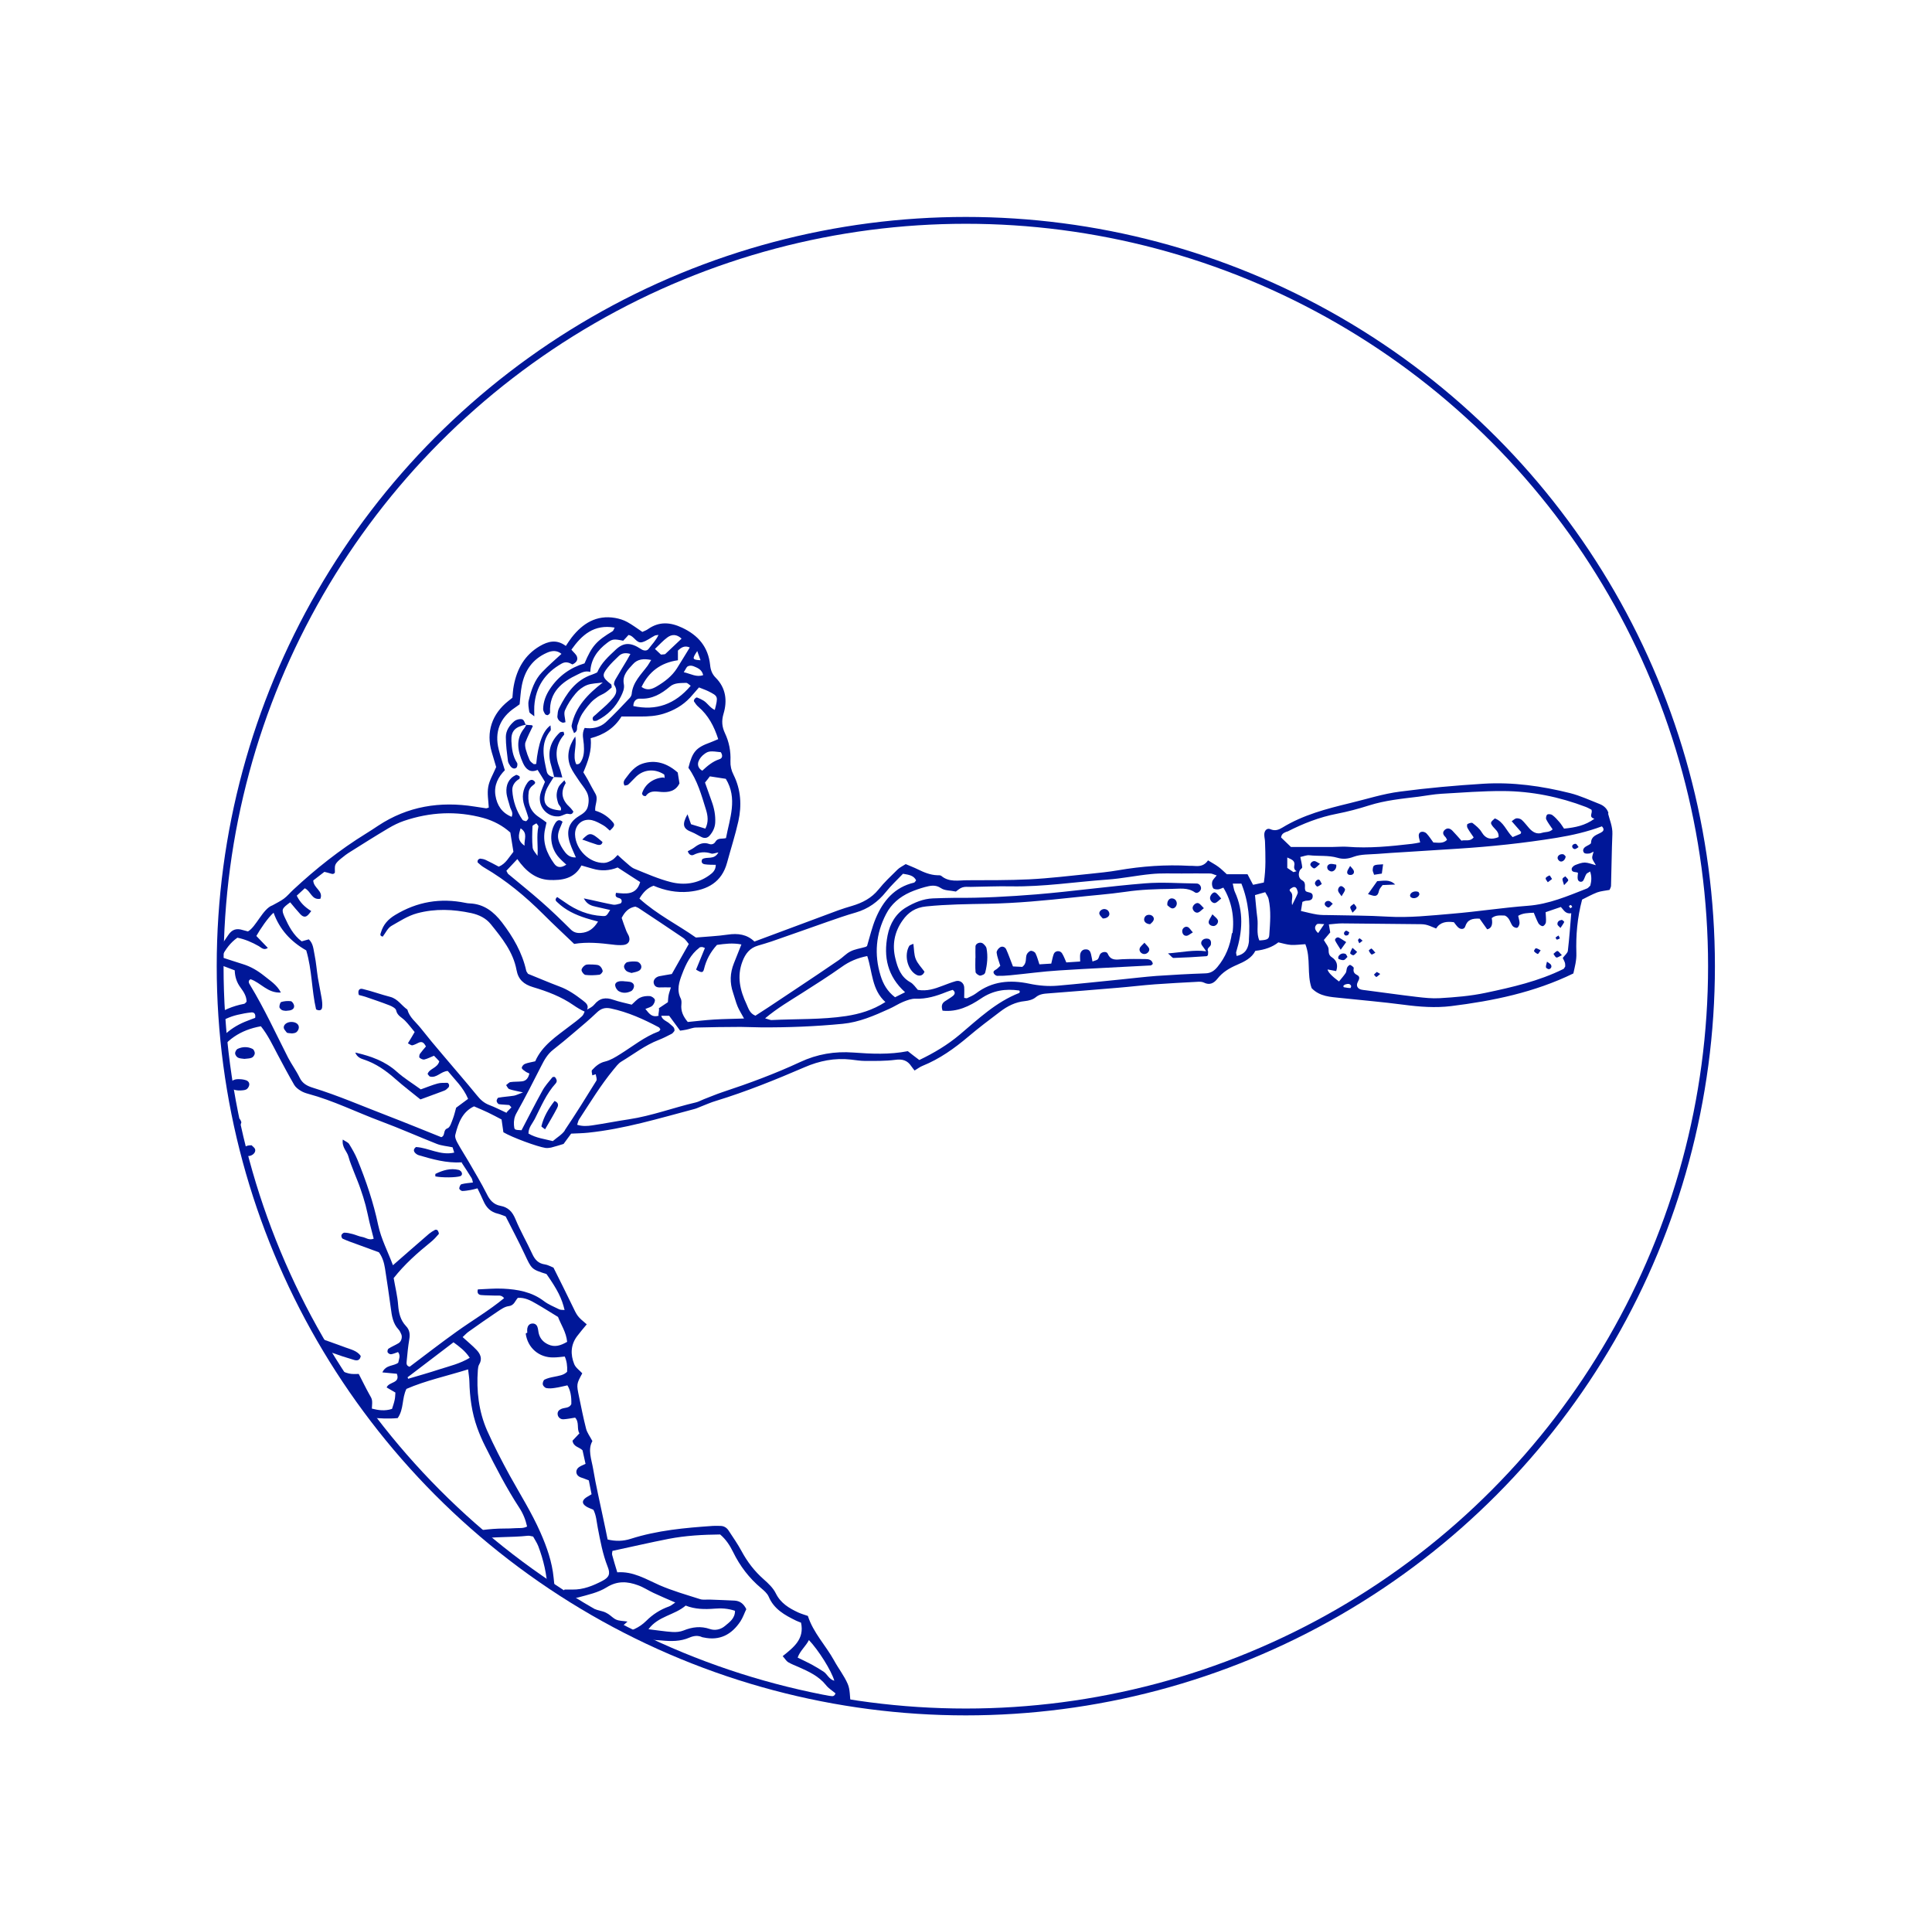 <?xml version="1.0" encoding="UTF-8"?> <svg xmlns="http://www.w3.org/2000/svg" xmlns:xlink="http://www.w3.org/1999/xlink" id="Layer_1" data-name="Layer 1" viewBox="0 0 211.86 211.58"><defs><style> .cls-1, .cls-2 { fill: none; } .cls-2 { stroke: #001798; stroke-miterlimit: 10; stroke-width: .75px; } .cls-3 { fill: #001798; } .cls-4 { clip-path: url(#clippath); } </style><clipPath id="clippath"><circle class="cls-1" cx="105.91" cy="105.93" r="81.77"></circle></clipPath></defs><circle class="cls-1" cx="105.91" cy="105.93" r="81.77"></circle><circle class="cls-2" cx="105.91" cy="105.93" r="81.77"></circle><g class="cls-4"><g><path class="cls-3" d="M109.69,105.89c-.16-.54-.35-.99-.4-1.44-.02-.19.19-.48.38-.59.23-.15.55-.04.67.23.26.57.46,1.17.74,1.87.33.02.73.03,1.02.05.56-.42.31-.98.5-1.38.08-.16.28-.36.44-.38.16-.02.44.12.51.27.18.36.28.76.43,1.21.42-.02.83-.05,1.3-.08.1-.38.15-.74.28-1.07.15-.36.69-.4.9-.06.19.3.31.64.47,1,.49-.03.96-.06,1.52-.1,0-.3-.03-.55,0-.78.06-.34.28-.57.65-.55.31,0,.46.21.53.49.06.24.1.49.17.84.26-.11.48-.13.59-.26.13-.15.14-.4.26-.56.19-.26.7-.32.82-.04.34.8.95.65,1.59.61.84-.04,1.68-.03,2.52-.02.36,0,.75.05.84.53-.08.06-.15.16-.23.17-3.36.19-6.72.33-10.08.55-1.78.11-3.56.36-5.34.53-.47.05-.94.07-1.42.06-.12,0-.29-.13-.36-.25-.14-.25.08-.35.26-.46.13-.08.23-.2.44-.39h0Z"></path><path class="cls-3" d="M106.97,105.01c0-.42-.02-.83,0-1.25.02-.36.59-.54.86-.28.15.14.32.31.35.49.17.89.08,1.77-.14,2.65-.02.09-.11.19-.19.23-.14.06-.32.15-.44.11-.17-.07-.41-.23-.43-.38-.05-.52-.02-1.04-.02-1.56h.02Z"></path><path class="cls-3" d="M133.92,98.51c-.28.21-.44.42-.65.49-.28.08-.6-.26-.58-.57.02-.29.36-.68.58-.57.23.11.39.38.65.66Z"></path><path class="cls-3" d="M125.49,103.35c.23.28.44.44.52.64.1.3-.22.62-.53.61-.32,0-.61-.32-.5-.63.07-.2.29-.36.53-.62h0Z"></path><path class="cls-3" d="M132.49,102.93c-.17-.05-.42-.02-.56.09-.22.16-.29.44-.09.67.15.18.28.41.43.61-1.33-.19-2.64.11-4.19.23.33.28.48.51.61.5,1.2-.04,2.39-.1,3.58-.19.27-.02.19-.32.21-.52h0c-.21-.39.28-.49.31-.78.04-.28-.02-.54-.31-.62h0Z"></path><path class="cls-3" d="M132.95,100.25c.28.28.5.42.59.62.12.28-.16.65-.46.66-.3,0-.55-.18-.54-.43s.23-.49.41-.86h0Z"></path><path class="cls-3" d="M128.01,99.24c-.06-.44.21-.77.51-.74.28.02.47.19.52.48.05.32-.23.68-.53.61-.21-.05-.39-.26-.51-.35h0Z"></path><path class="cls-3" d="M132.01,99.58c-.27.2-.43.41-.63.47-.3.09-.61-.23-.6-.53.02-.28.39-.6.65-.49.19.08.34.3.58.54Z"></path><path class="cls-3" d="M120.93,100.7c-.09-.11-.3-.28-.37-.48-.09-.28.26-.58.57-.55.29.03.47.2.52.48.05.29-.28.57-.72.55Z"></path><path class="cls-3" d="M126.13,101.33c-.46-.02-.72-.3-.66-.6.06-.28.25-.43.54-.43.33,0,.61.28.49.59-.07.19-.28.34-.38.44h0Z"></path><path class="cls-3" d="M130.8,102.23c-.3.17-.49.36-.69.37-.27.02-.45-.19-.47-.49-.02-.32.32-.6.61-.47.19.08.31.32.55.58h0Z"></path><path class="cls-3" d="M151.61,97.04c-.14.2-.34.39-.39.61-.06.28-.14.54-.43.57-.23.02-.47-.11-.78-.19.36-.52.66-.93,1.01-1.42.62-.02,1.36-.25,1.97.37"></path><path class="cls-3" d="M151.67,94.75c-.06.43-.1.71-.14,1.03-.28.04-.53.08-.85.13-.06-.22-.18-.4-.15-.57.06-.52.08-.52,1.15-.58h0Z"></path><path class="cls-3" d="M146.53,94.81c.07.36-.19.73-.51.74-.15,0-.39-.14-.44-.28-.12-.28.04-.51.33-.55.21-.02.44.06.62.08h0Z"></path><path class="cls-3" d="M155.65,98.04c-.07.38-.65.58-.95.32-.06-.05-.1-.19-.06-.27.11-.3.55-.44.89-.3.06.03.09.16.13.25h0Z"></path><path class="cls-3" d="M148.06,94.95c.19.24.36.38.4.54.06.23-.07.41-.32.44-.22.02-.44-.07-.41-.34.02-.18.17-.35.32-.64h0Z"></path><path class="cls-3" d="M148.32,100.08c-.13-.31-.28-.49-.25-.63.04-.15.26-.24.4-.36.11.15.29.31.28.45,0,.14-.21.28-.44.53h0Z"></path><path class="cls-3" d="M146.14,99.1c-.19.17-.32.38-.46.4-.13,0-.36-.17-.4-.31-.08-.25.19-.47.48-.4.12.03.21.16.4.31h0Z"></path><path class="cls-3" d="M171.69,93.88c-.02.37-.34.66-.61.56-.11-.04-.24-.19-.27-.31-.06-.29.25-.53.6-.47.11.02.2.16.27.23h0Z"></path><path class="cls-3" d="M147.11,98.26c-.19-.29-.34-.42-.37-.58-.06-.27.17-.58.38-.52.15.05.38.25.37.37,0,.2-.19.39-.37.73h0Z"></path><path class="cls-3" d="M144.75,94.71c-.28.24-.44.45-.62.5-.11.02-.34-.18-.42-.33-.1-.19.18-.49.44-.47.16.02.32.15.61.31h0Z"></path><path class="cls-3" d="M171.51,97.04c-.1-.36-.19-.53-.17-.68.02-.11.19-.19.31-.28.11.14.31.28.32.42,0,.12-.2.26-.44.53h0Z"></path><path class="cls-3" d="M170.2,96.37c-.18.13-.32.24-.47.36-.09-.15-.27-.33-.23-.45.04-.13.26-.23.42-.3.03-.02.15.21.28.4Z"></path><path class="cls-3" d="M144.95,96.92c-.17.11-.32.24-.48.28-.07.02-.24-.17-.27-.29-.06-.24.3-.57.47-.45.11.08.15.25.28.47Z"></path><path class="cls-3" d="M173.11,92.87c-.16.1-.28.21-.4.22-.21.02-.39-.25-.27-.42.06-.1.26-.18.36-.15.11.03.18.2.3.35h0Z"></path><path class="cls-3" d="M147.62,103.29c-.23.32-.36.51-.6.84-.26-.43-.46-.7-.61-1.01-.08-.17.2-.41.39-.33.23.11.44.26.82.5h0Z"></path><path class="cls-3" d="M147.77,104.91c-.13.11-.25.31-.41.35-.17.04-.38-.05-.57-.11-.04-.02-.06-.2-.02-.28.15-.29.49-.41.78-.28.07.03.11.15.21.32h0Z"></path><path class="cls-3" d="M171.26,104.73c-.28.13-.46.28-.58.25-.14-.04-.23-.26-.33-.4.15-.11.29-.31.44-.31.12,0,.25.23.48.45Z"></path><path class="cls-3" d="M171.13,101.75c-.17-.19-.32-.28-.34-.39-.04-.32.2-.46.45-.5.09-.02.31.2.29.23-.1.21-.24.39-.41.65h0Z"></path><path class="cls-3" d="M169.63,105.43c.22.16.37.23.44.34.13.22.02.42-.19.49-.1.02-.33-.11-.35-.19-.03-.17.05-.36.11-.63h0Z"></path><path class="cls-3" d="M148.31,103.92c.24.21.37.33.51.45-.13.13-.24.31-.4.36-.09.03-.36-.14-.36-.21,0-.16.12-.32.25-.61Z"></path><path class="cls-3" d="M168.95,104.19c-.15.2-.28.43-.31.41-.16-.06-.32-.17-.42-.31-.03-.04.14-.33.2-.32.16,0,.32.12.52.22h0Z"></path><path class="cls-3" d="M150.82,104.46c-.2.1-.38.23-.42.19-.13-.11-.23-.27-.3-.43-.02-.03.27-.25.3-.22.15.11.25.27.42.46h0Z"></path><path class="cls-3" d="M150.97,106.56c.15.08.26.15.38.22-.14.12-.27.26-.42.34-.03.02-.18-.17-.27-.26.1-.1.19-.19.32-.3h0Z"></path><path class="cls-3" d="M147.96,102.23c-.06.13-.07.25-.13.28-.2.11-.42.09-.45-.18-.02-.09.14-.28.23-.29.11,0,.24.12.36.19h0Z"></path><path class="cls-3" d="M171.07,102.88c-.12.05-.23.13-.35.14-.04,0-.15-.22-.14-.23.1-.09.22-.15.33-.22.04.08.08.17.15.32h0Z"></path><path class="cls-3" d="M149.42,103.14c-.16.12-.27.2-.36.28-.05-.11-.13-.23-.14-.35,0-.06.15-.21.18-.19.11.06.19.15.33.27h0Z"></path><g><path class="cls-3" d="M176.38,89.16c-.11-.46-.49-.82-.95-1-1.08-.42-2.14-.92-3.25-1.2-3.12-.78-6.28-1.23-9.53-1.03-3.05.19-6.08.46-9.11.86-1.89.24-3.69.83-5.53,1.27-2.56.62-5.1,1.28-7.39,2.68-.4.24-.8.4-1.32.17-.38-.16-.68.18-.66.63,0,.26.08.52.08.78.05,1.46.11,2.93-.13,4.44-.42.09-.82.17-1.18.25-.23-.44-.42-.79-.61-1.16h-2.27c-.32-.28-.61-.59-.95-.83-.32-.24-.7-.43-1.11-.69-.36.54-.84.66-1.38.62-.21-.02-.42-.02-.63-.02-2.64-.15-5.26.04-7.86.49-1.04.18-2.09.28-3.13.39-2.2.22-4.39.49-6.6.6-2.26.11-4.52.09-6.79.1-.97,0-2,.25-2.86-.48-.11-.09-.31-.06-.46-.07-.75-.03-1.43-.31-2.1-.64-.42-.21-.86-.37-1.34-.58-.32.21-.66.36-.91.61-.71.7-1.45,1.39-2.07,2.17-.77.95-1.76,1.46-2.9,1.8-.5.15-1.01.3-1.5.48-3.05,1.13-6.1,2.27-9.21,3.43-.83-.8-1.82-.92-2.92-.76-1.14.17-2.29.21-3.5.32-2-1.41-4.27-2.53-6.19-4.27.4-.67.85-1.16,1.55-1.41,1.24.53,2.52.78,3.86.66,2.04-.2,3.62-1.04,4.2-3.19.41-1.52.9-3.02,1.24-4.55.38-1.73.28-3.46-.53-5.08-.25-.49-.36-.98-.34-1.51.05-1.08-.15-2.1-.61-3.07-.32-.69-.38-1.33-.15-2.11.43-1.42.27-2.83-.86-3.96-.4-.4-.56-.86-.61-1.4-.21-1.97-1.3-3.25-3.07-4.08-1.29-.61-2.51-.7-3.72.14-.2.15-.45.23-.64.32-.6-.4-1.1-.78-1.65-1.08-.4-.22-.87-.37-1.33-.45-2.05-.35-3.56.59-4.77,2.14-.22.28-.4.57-.64.93-1.02-.76-1.95-.51-2.86.02-1.66.98-2.5,2.49-2.85,4.33-.09.45-.11.92-.15,1.33-.19.15-.31.25-.44.35-1.81,1.43-2.47,3.42-1.83,5.6.18.6.36,1.21.49,1.65-.35.82-.75,1.47-.87,2.17-.13.74.02,1.51.06,2.27-.11.03-.22.09-.31.08-.41-.06-.83-.13-1.25-.19-3.78-.6-7.33-.04-10.57,2.1-.44.29-.87.58-1.33.86-2.87,1.77-5.51,3.86-7.98,6.16-.35.32-.65.7-1.03.98-.38.28-.81.48-1.25.73h0c-1.04.35-1.82,2.39-2.69,2.86-.17-.05-.37-.09-.57-.15-.69-.22-1.19-.07-1.61.58-.49.75-1.04,1.46-1.64,2.11-.36.38-.27.75-.23,1.17-1.36,1.13-2.81,2.18-4,3.53-.62.7-1.31,1.37-2.03,1.97-1.36,1.13-2.37,2.52-3.21,4.05-.76,1.39-1.31,2.87-1.77,4.38-.91,2.99-1.53,6.01-.95,9.17.19,1.03.25,2.08.35,2.9-.36.58-.64.96-.85,1.37-1.38,2.65-2.56,5.41-4.36,7.85-1.06,1.44-1.67,3.11-2.35,4.82.58.32,1.14.46,1.68.63.75.23,1.49.51,2.22.8.63.26,1.27.52,1.85.87.73.44,1.42.6,2.24.27.27-.11.62-.04.93,0,1.87.28,3.75.52,5.56,1.11.23.07.55.04.56.47-.83.74-1.7,1.5-2.55,2.27-1.75,1.6-3.47,3.22-5.23,4.81-1.49,1.36-3.11,2.5-4.99,3.27-.73.3-1.44.78-2.19.85-1.09.11-1.99.61-2.94,1.04-1.37.6-2.16,1.64-2.29,3.14-.06.69-.24,1.33-.46,2.03-.38.05-.74.11-1.1.12-.84.02-1.66.09-2.5.27-1.01.22-2.09.27-3.13.23-1.84-.06-3.66-.25-5.5-.37-.57-.04-1.16,0-1.74,0-.4,0-.73.19-.91.53-.5.97-1.12,1.9-1.08,3.08.05,1.22-.65,2.08-1.53,2.8-.32.26-.72.44-1.1.61-.68.28-1.38.53-2.07.78-4.1,1.49-8.2,2.98-12.31,4.46-1.72.62-3.38,1.47-5.27,1.29-.15.41-.19.84-.41,1.06-1.04.99-1.84,2.15-2.65,3.32-.51.72-1.06,1.48-2.05,1.62-1.16.16-1.99.91-2.84,1.61-.14.11-.28.37-.25.52.04.15.29.32.46.33.68.04,1.37.05,2.05.02,2.68-.11,5.36-.33,8.04-.24,2.32.07,4.63-.2,6.93-.48,2.87-.35,5.76-.63,8.66-.57.63.02,1.29-.02,1.89.15,2.54.71,5.11.53,7.69.36,1.37-.09,2.72-.13,4.09.1,1.4.23,2.82.19,4.24-.1.82-.16,1.68-.36,2.5-.27,1.77.2,3.58.14,5.29.78.44.16.92.19,1.39.24,1.41.17,2.83.26,4.23.5,1.86.32,3.5,0,5.1-1.05,1.58-1.04,3.28-1.89,4.95-2.78.73-.39,1.5-.7,2.48-.87-.1.32-.11.53-.21.68-.59,1.02-1.38,1.84-2.42,2.44-.36.2-.7.46-1.02.72-.14.11-.04.48.13.53.19.06.4.14.6.14,1.05,0,2.11.06,3.16-.03,3.53-.3,7.05-.11,10.57-.16.21,0,.42.02.63.05,3.39.58,6.82.57,10.23.5,1.67-.03,3.38-.14,5.02-.45,1.52-.29,3.03-.31,4.55-.32.65,0,1.25.14,1.76.57.5.44,1.08.61,1.75.57,2.01-.11,3.98.3,5.94.7.89.19,1.65.14,2.39-.4,1.64-1.19,3.51-1.63,5.5-1.67,1.63-.04,3.26-.12,4.89-.1,1.18.02,2.3-.15,3.38-.62.34-.15.66-.34,1.01-.43.76-.2,1.52-.43,2.3-.53,1.3-.16,2.62-.23,3.93-.35,1.99-.17,3.97-.49,5.98-.41.4.02.81-.07,1.31-.11-.11-.79-.06-1.55-.33-2.17-.39-.91-1.03-1.71-1.5-2.58-.91-1.65-2.28-3.03-2.87-4.88-.37-.13-.73-.23-1.06-.38-1.01-.47-1.93-1.02-2.46-2.1-.29-.59-.82-1.09-1.33-1.54-1-.88-1.79-1.91-2.42-3.08-.42-.78-.94-1.52-1.43-2.27-.21-.32-.53-.51-.93-.5-.27,0-.53-.02-.79,0-3.05.21-6.08.48-9.02,1.42-.82.26-1.63.28-2.52.07-.17-.82-.32-1.59-.49-2.35-.37-1.8-.8-3.58-1.1-5.4-.18-1.05-.61-2.12-.08-3.04-.28-.53-.58-.92-.69-1.35-.3-1.16-.53-2.35-.78-3.54-.28-1.35-.28-1.36.36-2.54-.29-.32-.72-.61-.88-1-.43-1.06-.4-2.13.32-3.08.33-.44.7-.87,1.05-1.29-1.05-.88-1.03-.89-1.63-2.14-.66-1.38-1.35-2.73-2.02-4.08-.35-.14-.64-.31-.94-.35-.71-.1-1.09-.51-1.38-1.14-.59-1.29-1.31-2.52-1.85-3.83-.34-.82-.8-1.3-1.67-1.46-.72-.14-1.14-.61-1.47-1.29-.61-1.22-1.33-2.39-2.01-3.58-.4-.69-.83-1.34-1.21-2.04-.15-.27-.3-.62-.23-.88.32-1.29.78-2.52,2.05-3.11.55.24,1.04.44,1.5.66.52.25,1.03.52,1.52.78.07.53.15.99.2,1.4.96.57,3.73,1.59,4.62,1.72.2.02.42,0,.61-.04.44-.11.88-.25,1.37-.4.28-.37.57-.78.83-1.13.68-.03,1.26-.04,1.84-.1,4-.41,7.82-1.58,11.68-2.6.25-.06.49-.19.74-.28.54-.21,1.07-.45,1.62-.61,3.33-1.02,6.54-2.32,9.72-3.69,1.61-.7,3.3-1.04,5.07-.84.53.06,1.05.15,1.57.15,1.1,0,2.22.02,3.3-.12.78-.11,1.33.05,1.76.7.11.16.24.32.36.47.33-.19.58-.4.87-.51,1.88-.76,3.49-1.91,5.03-3.21,1.12-.95,2.3-1.84,3.48-2.73.8-.61,1.68-1.06,2.72-1.16.4-.04.87-.16,1.17-.41.45-.38.93-.4,1.46-.44,2.52-.19,5.03-.4,7.55-.61,1.36-.11,2.72-.28,4.09-.38,1.52-.11,3.04-.19,4.56-.27.26-.02.56-.03.77.07.66.34,1.13.07,1.51-.41.57-.73,1.32-1.17,2.16-1.53.82-.35,1.61-.75,2-1.53,1.04-.11,1.88-.42,2.52-.93.46.1.92.25,1.38.28.51.03,1.03-.05,1.58-.08.63,1.58.14,3.28.69,4.82.89.93,2.06.96,3.2,1.08,2.3.24,4.6.44,6.9.74,1.73.23,3.46.36,5.19.15,4.6-.57,9.13-1.5,13.41-3.58.15-.7.36-1.42.33-2.23-.06-1.94.1-3.88.63-5.87.53-.26,1.08-.57,1.66-.79.42-.15.89-.18,1.35-.27.06-.16.16-.31.16-.45.06-1.89.07-3.79.15-5.68.03-.82-.3-1.54-.49-2.3l.02.05ZM83.11,103.68c.5-.15,1.01-.29,1.5-.46,2.03-.7,4.06-1.43,6.09-2.14,1.04-.36,2.08-.73,3.14-1.03,1.37-.4,2.44-1.17,3.32-2.27.56-.7,1.21-1.3,1.86-1.98.67.11,1.18.19,1.44.72-.09.11-.15.23-.22.25-2.15.5-3.41,2.01-4.21,3.92-.4.95-.64,1.99-.95,3.03-.03.02-.11.09-.21.11-.54.16-1.12.23-1.62.49-.46.23-.83.65-1.26.94-1.56,1.07-3.13,2.12-4.71,3.17-1,.67-2.01,1.34-3.02,2.01-.48.32-.96.62-1.42.92-.62-.24-.77-.8-.97-1.25-.71-1.5-1.09-3.05-.45-4.71.32-.84.8-1.46,1.69-1.72h0ZM97.11,109.85c-1.46.93-2.86,1.32-4.32,1.55-2.71.41-5.45.3-8.19.44-.15,0-.3-.08-.7-.19,1.38-1.15,2.73-1.93,4.05-2.77,1.46-.93,2.93-1.86,4.34-2.86.83-.6,1.72-.98,2.81-1.2.58,1.73.48,3.7,2.01,5.06v-.02ZM76.67,103.91c.07-.06.19-.08.3-.08.1,0,.19.06.33.11-.32.79-.65,1.59-.97,2.37.59.37.77.36.87-.06.24-1,.7-1.86,1.42-2.65.84-.12,1.72-.24,2.68-.05-.28.72-.55,1.39-.82,2.06-.43,1.07-.47,2.14-.09,3.24.17.49.29,1.01.49,1.49.17.42.43.8.71,1.33-1.18.04-2.22.05-3.25.11-.99.06-1.97.18-2.92.27-.5-.6-.78-1.19-.7-1.93.02-.2.02-.44-.06-.62-.49-.95-.19-1.85.15-2.73.41-1.08.92-2.13,1.88-2.86v.02ZM67.55,97.89c-.19.6.3.49.51.66.18.14.14.46-.06.52-.24.06-.52.16-.75.12-.83-.15-1.64-.35-2.47-.53-.19-.04-.37-.08-.76-.16.37.7.87.81,1.35.92.51.11,1.01.23,1.54.35-.4.66-.42.69-.88.66-1.51-.08-2.86-.63-4.09-1.51-.28-.2-.57-.39-.84-.57-.33.3-.11.46.02.58.89.86,1.98,1.37,3.15,1.74.4.13.8.23,1.31.37-.47.77-1.04,1.19-1.88,1.25-.44.03-.8-.06-1.13-.4-1.05-1.04-2.1-2.06-3.21-3.03-1.18-1.04-2.41-2.02-3.62-3.03-.07-.06-.11-.18-.21-.36.36-.38.73-.78,1.2-1.28.9,1.3,2.01,2.21,3.49,2.29,1.36.06,2.76-.11,3.54-1.59.46.14.85.25,1.25.36q1.37.4,2.72-.14c.83.53,1.65,1.08,2.47,1.6-.42,1.46-1.58,1.29-2.65,1.18h0ZM57.52,92.72c-.83-.57-.66-1.18-.43-1.9.83.53.37,1.19.43,1.9ZM58.95,93.85c-.19-.3-.5-.59-.54-.91-.08-.78-.05-1.56-.02-2.35,0-.11.28-.22.43-.32.08.12.24.26.22.36-.23,1.05-.02,2.08-.1,3.23h0ZM78.89,83.24c-.76.25-1.33.75-1.88,1.26-.47-.27-.53-.67-.42-1,.11-.32.37-.63.65-.83.46-.35.7-.33,1.8-.2.21.31.22.66-.15.77h0ZM78.41,77.85c-.55-.23-.83-.78-1.29-1.05-.22-.13-.45-.24-.69-.33-.06-.02-.19.08-.25.15-.06.07-.11.22-.08.28.14.21.29.44.49.6,1.07.92,1.71,2.1,2.17,3.54-.3.12-.57.25-.84.35-1.6.58-1.98,1.01-2.43,2.79.99,1.38,1.43,2.99,1.93,4.6.2.65.3,1.34-.07,2.07-.53-.16-1.06-.32-1.57-.48-.13-.37-.24-.69-.39-1.09-.63,1.13-.49,1.59.47,1.95.38.15.73.39,1.1.56.32.15.63.09.86-.18.35-.4.58-.87.61-1.42.04-.8-.11-1.57-.38-2.31-.24-.69-.49-1.38-.74-2.08.19-.24.36-.44.53-.68.57.09,1.12.17,1.75.27,1.32,2.15.43,4.33.02,6.5-.41.12-.88-.07-1.16.4-.13.23-.4.35-.69.24-.61-.22-1.12,0-1.6.37-.23.18-.5.29-.74.43.11.38.4.51.63.4.64-.32,1.26-.37,1.94-.15.19.06.45-.06.79-.12-.48.87-1.25.41-1.77.74-.15.28-.05.51.27.56.4.06.8.05,1.21.06,0,.58-.33.88-.73,1.16-1.29.92-2.75,1.1-4.21.73-1.37-.35-2.67-.93-3.98-1.46-.37-.15-.68-.49-1-.75-.28-.23-.53-.48-.84-.76-.23.23-.4.44-.61.56-.27.15-.57.3-.87.31-1.61.05-3.13-1.46-3.19-3.1-.03-1.06.79-1.81,1.84-1.59.44.1.87.35,1.26.57.27.15.49.39.71.58.49-.43.57-.63.37-.88-.51-.62-1.15-1.07-1.97-1.31-.06-.65.37-1.26.02-1.86-.29-.49-.55-1.01-.83-1.52-.15-.28-.32-.53-.49-.82.5-1.18.95-2.36.8-3.74,1.44-.37,2.61-1.12,3.38-2.38h2.1c.84,0,1.67-.05,2.49-.3,1.13-.35,2.13-.91,2.93-1.77.32-.35.61-.7.98-1.12.36.15.7.26,1.01.41,1.11.56,1.1.56.72,2.07l.03.02ZM69.45,77.41c0-.49.28-.84.75-.81,1.31.07,2.31-.52,3.26-1.32.52-.44,1.16-.38,1.78-.41.16,0,.33.2.5.32-1.73,2.04-3.79,2.76-6.3,2.22h0ZM76.46,71.38c.16.44.25.71.36,1.01-.91-.06-.95-.13-.36-1.01ZM75.99,73.02c.46.19.97.35,1.12,1-.73.26-1.31-.13-2.13-.32.22-.33.29-.56.44-.64.15-.09.4-.1.57-.03h0ZM75.64,70.99c-.49.79-.94,1.55-1.41,2.29-.55.86-1.34,1.46-2.2,1.97-.48.28-1.03.53-1.68.07.8-1.67,2.09-2.66,3.99-2.93v-1.06c.36-.34.73-.59,1.3-.34h0ZM73.18,69.89c.5-.37,1.04-.36,1.56.13-.62.59-1.2,1.14-1.78,1.68-.06.06-.19.03-.48.07-.14-.13-.36-.34-.66-.62.53-.51.91-.93,1.36-1.26h0ZM55.36,84.45c-.23-.8-.49-1.53-.67-2.27-.49-1.94.14-3.5,1.79-4.6.17-.11.33-.24.5-.36.08-.7.11-1.39.24-2.05.32-1.65,1.17-2.9,2.75-3.6.58-.26,1.11-.28,1.6.12-.72.67-1.46,1.31-2.13,2.01-.83.86-1.19,1.97-1.46,3.1-.1.39,0,.83.06,1.24.02.15.26.25.55.5,0-.51-.02-.81,0-1.11.14-2.11,1.17-3.65,3.01-4.68.44-.24.8-.11,1.17.1.37-.17.64-.45.5-.85-.09-.27-.37-.47-.61-.77,1.14-1.61,2.47-2.81,4.74-2.42-.09.17-.13.34-.23.4-1.76,1.06-2.26,1.6-3.07,3.52-1.56.47-2.86,1.39-3.79,2.8-.45.67-.73,1.4-.75,2.21,0,.19.11.38.22.56.04.06.18.11.27.11.08-.02.16-.11.23-.18.03-.03.04-.1.04-.15-.1-2.18,1.28-3.31,3.03-4.13.4-.19.81-.44,1.38-.28.06-1.39.79-2.38,1.83-3.17.59-.45.76-.46,1.78-.25.09-.1.19-.21.3-.32.1-.11.2-.21.28-.31.64.09.85.96,1.5.79.49-.13.92-.48,1.38-.72.08-.04.18-.04.41-.08-.29.63-.74,1.06-1.09,1.54-.18.24-.54.22-.85,0-1.12-.74-1.9-.73-2.77.1-.76.72-1.56,1.42-2.01,2.47-.15.07-.34.17-.53.23-1.86.61-2.84,2.09-3.66,3.71-.14.27-.15.6-.18.91,0,.14.08.31.18.42.1.11.24.19.39.24.08.03.19-.03.32-.05-.03-.43-.21-.93-.06-1.29.28-.66.7-1.29,1.17-1.85.32-.39.78-.74,1.25-.93.53-.2,1.16-.19,1.73-.28-1.65,1.29-2.99,2.65-3.41,4.68-.05.24.15.55.26.87.46-.23.28-.59.36-.84.11-.3.19-.6.32-.88s.3-.56.49-.81c.22-.3.45-.58.7-.85.22-.23.47-.42.73-.6.26-.18.57-.28.83-.46.26-.17.49-.39.7-.57-.03-.15,0-.3-.07-.34-.98-.77-1.04-1-.36-1.85.36-.45.78-.85,1.2-1.25.33-.32.73-.39,1.28-.23-.14.24-.25.45-.36.65-.43.72-.87,1.43-1.29,2.16-.1.17-.2.48-.12.59.52.78,0,1.29-.44,1.78-.49.53-1.08.99-1.61,1.49-.18.16-.47.29-.23.67.11,0,.28.02.39-.04,1.16-.58,2.04-1.46,2.62-2.64.21-.43.41-.86.32-1.35-.19-.97.44-1.58,1-2.19.51-.57,1.18-.62,2-.46-.15.24-.27.45-.4.64-.71.96-1.63,1.8-1.74,3.1-.02.15-.11.31-.2.41-.87.91-1.72,1.84-2.65,2.69-.64.58-1.49.73-2.31.61-.35.67-.12,1.25-.09,1.8.04.64.05,1.27-.28,1.84-.1.17-.2.38-.55.34-.45-.93.1-1.96-.11-3.04-.78,1.14-.96,2.28-.52,3.32.23.52.58.99.89,1.46.28.44.64.83.88,1.29.25.48.27,1,.15,1.54-.12.57-.52.83-1,1.12-1.14.7-1.42,1.66-.96,3.01.16.49.39.95.63,1.52-.78.04-1.12-.46-1.42-.9-.28-.43-.55-.96-.54-1.44,0-.53.32-1.06.5-1.57-.39-.34-.64-.11-.81.16-.71,1.14-.53,2.75.44,3.79.23.26.5.49.78.75-.55.37-1,.36-1.33-.11-.83-1.15-1.32-2.39-.99-3.83.05-.2.09-.4.15-.68-.29-.21-.57-.43-.87-.62-1.01-.67-1.23-1.66-1.08-2.77.03-.23.21-.49.4-.64.23-.18.47-.32.15-.56-.24-.19-.5-.03-.67.2-.57.78-.65,1.64-.36,2.54.15.44.32.88.44,1.33.02.1-.11.27-.22.36-.05.04-.19-.02-.29-.05-.05-.02-.11-.04-.13-.08-.67-.96-1.04-2.05-1.12-3.2-.04-.53.26-1,.77-1.29.05-.02.06-.24.02-.28-.11-.08-.3-.19-.39-.15-.82.39-1.11,1.11-1.04,1.95.05.52.25,1.01.38,1.52.08.34.4.62.19,1.12-1.08-.44-1.61-1.27-1.78-2.35-.18-1.13.32-2.05,1.04-2.77v.02ZM5.13,161.81c.87-.42,1.72-.83,2.56-1.23,1.55-.72,2.86-1.78,4.11-2.9,1.8-1.62,3.51-3.33,5.34-4.92,1.59-1.38,3.23-2.7,4.96-3.89,1.25-.87,2.78-1.22,4.3-1.45.23-.03.48.11.72.19.14.04.34.18.4.13.41-.32.81-.12,1.2.02,3.13,1.08,6.24,2.21,9.25,3.6.14.06.27.17.43.28.15.41-.08.79-.21,1.24-1.26.9-2.81.95-4.3,1.21-.15.02-.32-.02-.47-.05-.53-.1-.8-.49-.73-1.04.09-.66.44-1.17.88-1.63.18-.19.44-.32.56-.53.08-.15.06-.44-.04-.57-.1-.14-.39-.28-.53-.23-.33.12-.69.29-.93.54-.87.92-1.34,2-1.11,3.31.04.2.1.4.15.61-.37.4-.81.22-1.17.1-.49-.15-.97-.41-1.42-.68-.61-.36-1.26-.52-1.94-.61-.2-.02-.42,0-.62.06-.28.07-.47.3-.42.57.03.17.2.39.36.44.34.13.71.18,1.08.23.64.11,1.16.44,1.7.91-.93.87-1.86,1.44-3.13.85-.57-.27-1.16-.49-1.74-.73-.19-.08-.4-.2-.59-.19-.18.02-.41.15-.49.29s-.07.47.03.57c.31.27.68.49,1.04.69.41.23.84.41,1.31.63-.42.61-1.1.68-1.66,1.12-1.1-.42-2.22-.81-3.23-1.51-.2-.15-.48-.28-.71-.27-.21.02-.47.22-.58.41-.07.11.02.46.14.54.52.36,1.07.66,1.61.97.36.2.74.37,1.15.58-.42.63-1.06.76-1.53,1.08-.61-.03-1.02-.36-1.46-.65-.4-.26-.8-.5-1.23-.7-.38-.18-.82-.02-.94.32-.14.37.09.58.37.76.49.29.97.59,1.72,1.04-.78.44-1.27.71-1.84,1.04-.43-.32-.84-.62-1.25-.94-.12-.1-.22-.28-.35-.3-.23-.03-.57-.06-.71.06-.15.13-.24.51-.15.68.17.35.47.64.81,1.07-1.26.55-2.34,1.21-3.54,1.58-.94.29-1.75.98-2.83.88-.45-.04-.7.37-.84.82-.3,1-.56,2.03-.94,3-.53,1.32-1.15,2.6-1.73,3.89-.3.67-.6,1.33-.95,2.12-.36-.82-.75-1.51-.97-2.25-.46-1.54-1.35-2.71-2.66-3.6-.08-.06-.14-.15-.25-.29.3-.48.75-.81,1.18-1.17.56-.49,1.11-.97,1.65-1.47.78-.71,1.16-1.61,1.18-2.66,0-.62,0-1.25,0-1.93h0ZM5.05,177.39c.46,1,.9,2,1.37,3.04-.4.57-.89.65-1.35.61-1-.09-2.01-.23-2.62-1.17-.33-.51-.81-.62-1.37-.49-.25.06-.49.11-.83.18-.5-1.1-1.08-2.12-2.42-2.1-.27-1.18-.21-1.46.52-2.74,1.25.3,2.53.57,3.79.92.97.27,1.82.81,2.6,1.44.12.1.26.2.32.33v-.02ZM-1.42,172.52c.55-1.93.6-3.93.82-5.91.08-.72.23-1.45.44-2.14.23-.72.73-1.23,1.42-1.6,1-.53,2.01-.88,3.28-.8-.04.48-.13.84-.11,1.2.1,1.4-.55,2.42-1.58,3.25-1.05.85-2.13,1.68-3.27,2.59.15.19.29.4.47.56.15.14.36.22.54.32,1.05.58,1.8,1.44,2.24,2.55.29.73.56,1.46.89,2.33-.98,0-1.75-.3-2.54-.45-.83-.17-1.64-.35-2.43-.52-.4-.44-.3-.94-.18-1.38h-.02ZM-16.54,171.27c1.12-.23,2.11-.09,3.24.34-1.13.23-2.13.43-3.24.66v-1ZM-33.24,188.28v-1.29c.68-.47,1.41-.42,2.11-.27.53.12.87.53,1.07,1.15-.99.4-2.01.34-3.18.4h0ZM88.7,179.81c1.06,1.12,2.47,3.35,2.79,4.47-.6-.17-.78-.74-1.18-1-.44-.28-.89-.56-1.34-.8-.46-.25-.94-.46-1.5-.74.26-.75.89-1.24,1.24-1.93h0ZM57.65,146.22c.21,1.56,1.46,2.64,3.04,2.61.42,0,.83-.06,1.24-.1.21.47.3,1.02.26,1.67-.38.39-.91.44-1.42.55-.36.07-.73.15-1.05.31-.13.06-.23.36-.2.53.03.16.23.37.4.4.3.06.63.03.94-.02.46-.06.92-.19,1.36-.28.32.5.46,1.19.43,2.06-.23.47-.72.36-1.09.52-.26.11-.44.29-.41.6s.31.57.66.54c.41-.03.82-.11,1.26-.18.49.53.15,1.23.47,1.72-.32.34-.57.6-.76.81.11.69.72.67,1.1,1.05.1.44.21.94.33,1.49-.27.13-.51.21-.71.35-.4.28-.4.79,0,1.04.17.11.39.15.58.23.15.06.29.11.49.19.1.49.19,1,.3,1.52-.17.1-.29.18-.42.25-.66.36-.7.78-.12,1.12.23.13.48.22.74.33.32.61.35,1.3.48,1.97.28,1.45.54,2.89,1.08,4.26.32.79.18,1.17-.56,1.56-1.03.54-2.1.98-3.3.96h-.86c-.37.4-.24.71.11.79.45.11.97.19,1.4.07,1.06-.29,2.19-.53,3.1-1.1,1.18-.74,2.28-.66,3.45-.23.59.21,1.12.57,1.7.84.76.36,1.53.68,2.38,1.05-.25.16-.45.35-.68.43-.96.34-1.79.87-2.51,1.59-.76.75-1.65,1.13-2.76,1.33-1.32.23-2.56.89-3.82,1.39-.11.04-.16.23-.28.41.2.04.36.12.47.09.46-.11.91-.24,1.36-.4,2.18-.78,4.43-.88,6.69-.68,1.07.1,2.1.12,3.1-.32.45-.19.91-.26,1.38-.04.05.02.11.02.15.03,1.78.39,3.09-.32,4.05-1.77.28-.43.44-.93.64-1.33-.31-.64-.74-.91-1.3-.94-.89-.05-1.78-.07-2.68-.11-.36-.02-.75.06-1.09-.05-1.5-.48-3.03-.91-4.47-1.54-1.49-.66-2.88-1.53-4.61-1.4-.21-.71-.4-1.3-.56-1.91-.04-.14.02-.31.03-.44,2.07-.44,4.12-.92,6.17-1.32,1.86-.36,3.75-.46,5.64-.48.65.55,1.07,1.21,1.42,1.92.75,1.54,1.76,2.86,3.07,3.96.32.27.67.57.83.93.58,1.38,1.76,2.03,3.01,2.64.19.09.38.15.54.22.4,1.8-.83,2.72-2.01,3.67.28.31.4.55.61.67.36.21.76.36,1.15.53,1.1.49,2.2.99,2.99,1.98.28.36.7.61,1.04.9-.13.41-.44.3-.67.32-2.62.26-5.23.51-7.86.76-.26.02-.53.1-.78.07-1.14-.1-2.18.25-3.19.71-1.35.62-2.74,1-4.26.89-1.15-.09-2.31-.02-3.47-.02-.53,0-1.05.03-1.58.07-1.81.13-3.54.57-5.03,1.65-.61.43-1.2.55-1.93.4-1.85-.4-3.72-.72-5.63-.64-.65.02-1.25-.1-1.76-.53-.54-.47-1.2-.63-1.9-.66-1.58-.07-3.14-.11-4.71.24-1.22.28-2.5.27-3.83.4.1-.22.11-.39.21-.46,1.33-1.11,2.68-2.21,4.03-3.3.15-.13.37-.18.56-.27.72-.35.73-.38.36-1.4-.76.14-1.22.74-1.77,1.19-.61.5-1.2,1.03-1.8,1.53-.57.46-1.17.89-1.74,1.36-.54.45-1.39.54-1.58,1.42-2.99.05-5.92.08-8.86-.32-.73-.1-1.46-.12-2.2-.13-2.37-.02-4.74-.02-7.11,0-.78,0-1.58.06-2.36.09-.57.02-1.14,0-1.86,0,.26-.66.74-1.01,1.04-1.47.28-.44.63-.85.85-1.33.23-.52.36-1.09.54-1.7,1.16-.66,2.35-1.32,3.55-2,.49.46.96.93,1.47,1.38.21.18.49.21.71,0,.22-.22.21-.47.02-.7-.16-.2-.35-.38-.58-.63.28-.36.53-.69.8-1s.57-.59.91-.92c.42.3.51.71.68,1.08.36.76.72,1.52,1.12,2.26.06.12.36.17.53.15.1,0,.23-.22.24-.35.04-.42.06-.84.02-1.25-.02-.19-.15-.51-.27-.53-.81-.13-.87-.83-1.12-1.38-.09-.19-.15-.38-.24-.65.32-.28.62-.56.95-.81.28-.21.6-.38,1.01-.63.2.47.34.85.52,1.21.44.89.89,1.79,1.38,2.65.07.13.38.25.51.2.15-.06.33-.32.31-.48-.09-.67-.23-1.33-.38-2-.02-.09-.11-.22-.19-.23-1.08-.27-.95-1.24-1.23-1.97.84-.8,1.64-.65,2.49-.08.45,1.04.9,2.11,1.38,3.16.19.43.45.83.71,1.22.06.1.32.18.4.12.15-.1.31-.28.34-.45.04-.19,0-.46-.11-.6-.91-1.08-1.26-2.42-1.77-3.67-.68-1.67-.86-1.78-2.56-1.19-.98.34-1.89.73-2.69,1.47-.92.84-2.04,1.49-3.11,2.14-2.48,1.49-4.98,2.94-7.48,4.39-.32.19-.66.31-1,.46-1.29.6-2.6,1.16-3.85,1.8-.98.51-1.94,1.08-2.83,1.72-1.29.92-2.69,1.08-4.21.88-1.51-.19-3.03-.37-4.54-.56-.32-.04-.65-.02-.93-.14-1.75-.73-3.62-.65-5.44-.87-.87-.11-1.8.04-2.65.23-1.31.28-2.61.23-3.93.19-1.37-.05-2.73-.15-4.09-.15-1.31,0-2.63.05-3.95.1-1.32.04-2.62-.03-3.91-.42-.44-.13-.93-.14-1.41-.15-.53-.02-1.05,0-1.48,0-.83-.57-1.15-1.36-1.59-2.07-.31-.49-.6-1-.98-1.42-.4-.45-.99-.36-1.34.13-.21.3-.11.74.23.73.57-.02.87.23,1.1.7.28.56.61,1.09.95,1.7-.43.38-.92.23-1.36.29-.47.07-.94.11-1.42.15-.46.03-.93.05-1.47.08-.08-.53-.15-.98-.23-1.46-.51-.18-1.07.06-1.6-.31-.42-.29-1.1-.27-1.67-.28-.83-.03-.83,0-1.63-.37-.54.27-1.08.54-1.64.82.06.76.79,1.29.66,2.01-.06.1-.07.15-.11.18-.04.03-.1.06-.15.06-.26.03-.52.07-.78.08-3.31.08-6.62.16-10.18.25.31-.26.44-.44.58-.47,1.62-.23,2.56-1.33,3.41-2.56.48-.7,1-1.35,1.51-2.02.26-.33.56-.59,1.02-.67.51-.09.5-.15.75-.7,1.78-.65,3.5-1.27,5.23-1.89,3.46-1.25,6.92-2.52,10.38-3.77,1.04-.38,2.09-.74,3.11-1.12.85-.32,1.59-.82,2.17-1.52.38-.46.82-.72,1.42-.87,1.64-.41,3.29-.67,4.99-.66.42,0,.84-.05,1.25-.15.42-.11.76-.34.86-.82-.71-.62-1.83-.93-3.51-1.06-1.19-.09-2.37-.25-3.68-.39.28-.53.49-.94.7-1.37.65-.19,1.29-.15,1.9-.1,2.41.24,4.83.33,7.25.28.39,0,.78.19,1.29.32,1.07-.65,2.32-.41,3.66-.36,0,.33.05.58,0,.82-.48,2.05-.76,4.13-1.46,6.13-.11.3-.16.61-.2.92-.11.82.16,1.29.93,1.6.34.14.69.25,1.06.39.15.34.27.69.44,1.01.39.71.69.83,1.56.63.2-.05.4-.1.55-.14.16.06.3.08.34.15.81,1.38,2.22,1.52,3.57,1.63.79.06,1.49-.45,2.08-1,.25-.23.27-.57.13-.88-.19-.43-.36-.88-.61-1.28-1.21-1.82-1.06-3.59-.1-5.51,1.13-2.25,2.21-4.54,2.83-7.04.38-.13.73-.23,1.06-.37,3.49-1.47,7.07-2.7,10.39-4.57,2.2-1.24,4.43-2.43,6.63-3.66.54-.31,1.06-.67,1.57-1.04.96-.7,2.09-.98,3.22-1.25,1.47-.36,2.96-.68,4.51-1.04.13.25.27.51.46.87,2.04-.07,4.11.41,6.14.21.7-1,.44-2.16.96-3.2,2.09-.91,4.39-1.4,6.76-2.14.06.52.13.91.14,1.3.04,1.75.27,3.46.86,5.1.25.69.54,1.37.87,2.02,1.16,2.31,2.34,4.6,3.75,6.76.4.61.68,1.28.85,2.05-.44.23-.87.15-1.27.18-.42.03-.84.04-1.26.04-1.58,0-3.13.26-4.68.49-1.2.18-2.4.27-3.6.44-.88.13-1.76.28-2.64.5-.63.15-1.23.19-1.93.05-.04-.36-.1-.72-.11-1.08-.02-.69,0-1.37-.02-2.05-.05-1.25-.06-1.25.34-2.24-.2-.42-.61-.38-.95-.36-2.26.1-4.52.09-6.74.64-2.05.51-4.13.71-6.25.81-3.37.16-6.72.44-10.08.65-1.31.08-2.63.06-3.94.12-.36.02-.7.13-1.05.23-.06.02-.11.18-.11.27s.06.24.13.26c.3.07.61.17.92.15,1.89-.06,3.79-.11,5.68-.22,3.16-.18,6.3-.35,9.45-.61,1.72-.15,3.45-.43,5.15-.71,1.5-.25,2.99-.61,4.53-.55.21,0,.41.03.61.05.14.39-.19.45-.36.6-1.62,1.26-3.29,2.38-5.19,3.23-1.88.84-3.8,1.5-5.72,2.22-.58.22-1.13.53-1.67.85-.13.07-.15.33-.27.62.58.07,1.04.18,1.49.17,1.53-.02,3.05-.07,4.58-.11.48,0,.82-.17.84-.81-.95-.36-2.01.11-3.01-.18.15-.42.49-.44.78-.51.98-.24,1.89-.63,2.74-1.16.36-.22.72-.48,1.12-.59,1.56-.44,2.82-1.37,4.05-2.37.12-.1.27-.16.41-.23.04-.02.11,0,.24,0,.11.47.22.95.34,1.5.3.06.59.11.94.18.16.55.13,1.11.03,1.59-.83,1.22-2.38,1.18-3.33,2.04.18.42.47.37.7.33.89-.15,1.75-.41,2.48-.95.7-.52,1.48-.7,2.35-.78,1.25-.12,2.48-.47,3.72-.66,1.66-.24,3.34-.36,5-.64,1.88-.32,3.78-.18,5.66-.39.15-.02.31.05.56.09.17.32.41.66.56,1.04.58,1.53.95,3.11,1.02,4.76.06,1.52.18,3.04.28,4.56.02.36.04.74.15,1.09.19.57.5,1.08,1.15,1.18.64.1,1.34.28,1.85-.4-.36-.48-.87-.4-1.32-.48-.69-.13-.81-.23-.9-.88-.12-.88-.19-1.76-.3-2.76.33-.04.58-.13.81-.1,1.76.28,3.52.59,4.98,1.79.69.57,1.08.44,2.07-.48-.45-.07-.86-.06-1.21-.2-.33-.13-.59-.43-.9-.63-.17-.11-.37-.21-.57-.27-1.66-.42-3.27-1.16-5.11-.83-.11-1-.22-1.93-.31-2.86-.17-1.75-.74-3.37-1.45-4.98-.96-2.18-2.22-4.17-3.37-6.25-.88-1.61-1.73-3.25-2.48-4.93-.92-2.11-1.18-4.35-1.01-6.64.02-.2.04-.44.15-.61.36-.61.13-1.13-.28-1.57-.46-.49-1-.92-1.54-1.42.3-.28.47-.47.68-.61,1.03-.73,2.06-1.46,3.11-2.16.39-.26.82-.57,1.25-.62.61-.07.7-.57,1.01-.91.77-.06,1.42.29,2.05.66.77.44,1.52.92,2.36,1.43.31.83.9,1.66,1,2.73-.68.39-1.34.64-2.09.28-.5-.23-.86-.61-1.01-1.15-.07-.25-.07-.53-.16-.77-.1-.28-.34-.4-.62-.36-.29.04-.44.26-.49.53-.02.15-.02.32,0,.47l-.12.05ZM75.2,176.04c1,.4,2.07.42,3.19.33.7-.06,1.45-.02,2.21.24,0,.84-.6,1.24-1.1,1.66-.46.39-1.08.53-1.64.34-1.02-.35-1.95-.23-2.91.16-.37.15-.83.19-1.24.16-.82-.05-1.63-.19-2.6-.3,1.08-1.46,2.86-1.53,4.1-2.61h0ZM44.69,151.01c1.66-1.26,3.32-2.53,5.04-3.84.68.5,1.29.95,1.78,1.7-1.07.65-2.22.91-3.34,1.27-1.12.37-2.27.69-3.41,1.03-.02-.06-.05-.11-.06-.15ZM50.63,127.48c.35.53.72,1.1,1.08,1.68.08.13.1.29.15.49-.44.06-.87.08-1.26.19-.12.03-.23.3-.24.47,0,.08.2.26.32.27.31,0,.62-.06.93-.11.2-.03.4-.09.75-.18.25.53.47.95.65,1.38.31.72.79,1.22,1.59,1.4.25.06.49.17.85.3.68,1.34,1.42,2.73,2.09,4.16.76,1.62.73,1.63,2.39,2.16,1.2,1.71,1.68,2.66,1.98,3.94-.23-.02-.44,0-.6-.08-.57-.28-1.17-.52-1.67-.9-1.33-1.01-2.87-1.28-4.46-1.36-.93-.05-1.88.05-2.78.08-.12.45.11.6.37.62.53.05,1.05.03,1.58.06.29.02.62-.11.93.28-1.65,1.36-3.49,2.44-5.22,3.68-1.75,1.25-3.45,2.57-5.14,3.84-.41-.11-.34-.41-.32-.65.07-.78.15-1.57.28-2.35.1-.56.04-1.05-.36-1.46-.61-.65-.79-1.42-.86-2.29-.07-.99-.32-1.97-.49-2.97,1.19-1.51,2.6-2.76,4.07-3.95.32-.26.61-.57.87-.88.05-.06-.04-.28-.12-.4-.04-.06-.21-.1-.28-.06-.23.12-.45.26-.66.43-1.3,1.12-2.61,2.27-3.96,3.45-.55-1.48-1.29-2.86-1.62-4.41-.52-2.48-1.33-4.86-2.29-7.2-.24-.58-.56-1.13-.89-1.67-.11-.19-.38-.28-.7-.5-.12.87.47,1.29.62,1.86.16.61.42,1.19.64,1.78.23.59.48,1.17.68,1.76.21.6.4,1.2.56,1.8.16.61.28,1.23.42,1.84.15.6.31,1.2.47,1.83-.53.21-.87-.13-1.26-.19-.36-.06-.7-.23-1.05-.32-.3-.08-.61-.15-.91-.15-.11,0-.28.15-.32.27-.03.11.04.35.14.39.48.22.97.4,1.46.57.83.31,1.67.61,2.51.92.4.54.57,1.15.67,1.77.22,1.46.45,2.91.64,4.37.11.85.23,1.67.84,2.32.14.15.23.36.31.54.13.32,0,.79-.31.97-.36.22-.75.37-1.1.6-.09.06-.14.3-.09.4s.25.23.37.21c.25-.03.49-.15.77-.24.31.4.09.79.02,1.17-.5.39-1.35.2-1.74,1.06.61.06,1.11.11,1.59.15.4,1.08-.86.84-1.12,1.5.32.19.61.36.96.56-.02.24-.02.5-.07.75-.07.36-.19.7-.3,1.04-.78.26-1.5.15-2.21-.03.07-1,.05-.99-.3-1.6-.38-.68-.72-1.39-1.14-2.2-.3,0-.7.04-1.08-.05-.4-.09-.79-.28-1.16-.47-2.74-1.38-5.7-2.17-8.55-3.25-1.57-.6-3.17-1.11-4.75-1.68-.44-.16-.83-.4-1.24-.6.49-1.72,1.33-3.18,4.14-7.23.77-.06,1.59.05,2.44.35.45-.18.41-.53.27-1-.82-.18-1.67-.37-2.58-.57-.55-.66-.66-1.51-.83-2.32-.18-.82-.27-1.65-.4-2.46-.7.02-.83.11-.78.49.19,1.56.36,3.13.6,4.68.06.44.06.83-.15,1.21-.66,1.13-1.3,2.28-2.01,3.39-.65,1.02-1.37,2-2.07,2.98-.38.53-.52,1.1-.15,1.91-1.96-.94-3.62-1.7-5.25-2.53-.6-.31-1.13-.77-1.67-1.19-.43-.33-.88-.36-1.33-.16-.92.4-1.88.66-2.82.96-.88.28-1.67.87-2.48,1.33-.1.06-.16.3-.12.4.03.09.27.18.38.15.35-.11.68-.28,1.11-.46.59.47,1.17.99,1.81,1.43.33.23.58.02.68-.45-.41-.44-.87-.91-1.33-1.42.17-.03.3-.11.36-.06.38.28.75.56,1.11.86.28.23.54.49.83.73.22.18.47.29.68.02.19-.25.06-.49-.12-.7-.36-.39-.72-.77-1.12-1.21.03-.4.44-.4.82-.53,1.02.51,1.32,1.84,2.52,2.38.16-.37.3-.67.47-1.08,2.12.92,4.28,1.73,5.96,3.57-.53.67-1.11.89-2.01.66-1.73-.44-3.49-.78-5.24-1.12-1.02-.19-2.05-.44-3.09.06-.28.13-.74.02-1.06-.11-.49-.19-.95-.46-1.38-.77-.78-.56-1.57-1.04-2.56-1.12-.3-.02-.59-.19-.95-.32,0-.2-.06-.43,0-.59.74-1.68,1.6-3.29,2.65-4.82.8-1.16,1.37-2.48,2-3.75.42-.85.74-1.74,1.13-2.6.12-.28.3-.54.51-.92.5.48.59,1,.66,1.5-.44.26-.87.46-1.23.74-.25.19-.14.46.16.72.39-.15.82-.34,1.25-.47.1-.03.31.09.36.19.05.1-.02.28-.08.4-.04.08-.17.11-.27.15-.33.15-.78.28-.55.76.23.47.63.16.97.1.1-.02.2,0,.3,0,.27.28.32.53.02.82-.15.13-.26.29-.4.44.56.46,1.06.87,1.66,1.37.09-.2.24-.37.23-.53-.13-1.42-.47-2.81-1.05-4.11-.78-1.75-1.27-3.56-1.43-5.46-.05-.53-.19-1.04-.23-1.56-.14-1.68-.09-3.36.31-5.02.57-2.41,1.28-4.77,2.39-7,.65-1.29,1.52-2.39,2.52-3.41.7-.71,1.44-1.39,2.16-2.07,1.57-1.47,3.14-2.94,4.77-4.47.57.22,1.11.41,1.69.64.02.71.22,1.33.64,1.89.33.45.66.94.66,1.55-.11.11-.19.22-.27.23-2.52.47-4.4,1.95-5.97,3.86-1.34,1.63-2.49,3.38-3.28,5.36-.78,2-1.08,4.05-.78,6.18.17,1.25.29,2.51.49,3.75.11.66.19,1.35.86,2.01-.02-.48,0-.78-.06-1.04-.49-2.01-.62-4.06-.7-6.11-.06-1.68.25-3.35,1-4.9.89-1.86,2-3.59,3.4-5.1,1.19-1.29,2.54-2.38,4.3-2.8.51-.12,1.03-.22,1.55-.27.28-.02.48.16.4.6-.24.09-.53.19-.82.31-1.8.67-3.16,1.84-4.01,3.58-.15.32-.39.61-.63.88-.19.21-.32.42-.23.7.12.39.45.37.78.36.27,0,.53,0,.79-.02.28-.02.53-.11.6-.4.06-.28,0-.53-.27-.68-.18-.11-.36-.2-.6-.33,1.11-1.97,2.77-3.08,5.02-3.48.77.96,1.28,2.05,1.84,3.11.59,1.11,1.18,2.22,1.81,3.31.15.26.42.47.68.63.26.17.57.28.87.36,2.75.74,5.3,2.02,7.96,3.01,2.07.77,4.09,1.67,6.14,2.48.52.2,1.1.24,1.72.37.04.14.11.33.18.58-1.52.35-2.8-.53-4.19-.61-.25.19-.32.41-.09.65.11.11.25.21.4.25,1.5.44,3.02.88,4.7.78h.05ZM55.59,122.03c-.7-.32-1.31-.64-1.95-.88-.57-.22-.96-.58-1.33-1.04-1.23-1.51-2.52-2.98-3.77-4.47-.82-.96-1.63-1.93-2.41-2.92-.52-.66-1.23-1.17-1.46-2.03-.64-.44-1.04-1.17-1.87-1.39-1.02-.26-2.01-.63-3.03-.87-.38-.1-.57.19-.42.66.21.06.46.11.7.19.9.31,1.8.61,2.67.95.28.11.67.32.72.54.12.61.65.78,1,1.16.36.37.67.79,1.03,1.22-.14.23-.23.4-.34.58-.13.21-.26.42-.4.66.22.11.37.24.49.22.25-.06.48-.19.71-.3.39-.17.58.06.78.42-.21.25-.45.52-.66.81-.07.11-.11.37-.04.43.14.12.37.23.53.19.35-.08.67-.26,1.05-.41.23.23.43.44.58.61-.2.76-1.08.78-1.28,1.39.12.14.17.25.25.28.75.2,1.2-.57,1.96-.61.76.94,1.7,1.78,2.23,3.06-.44.33-.89.66-1.31.97-.12.42-.21.83-.36,1.22-.15.38-.3.94-.59,1.04-.53.19-.2.8-.68.97-1.93-.77-3.87-1.57-5.82-2.32-2.75-1.05-5.44-2.23-8.26-3.1-.61-.19-1.14-.45-1.45-1.1-.36-.75-.87-1.44-1.26-2.18-1.36-2.67-2.61-5.4-4.17-7.97-.12-.2-.29-.45.04-.65,1.12.37,1.88,1.55,3.33,1.46-.45-.87-1.19-1.3-1.82-1.82-.7-.56-1.46-1.02-2.34-1.29-.78-.24-1.55-.5-2.36-.76.46-.88.97-1.59,1.75-2.14.84.17,1.6.5,2.34.92.27.15.55.51,1,.2-.44-.45-.87-.9-1.26-1.31.4-.71,1.26-2,1.89-2.55.65,1.82,1.87,3.16,3.58,4.13.64,2.13.59,4.37,1.08,6.47.36.19.62.1.66-.2.05-.35,0-.72-.06-1.08-.12-.73-.28-1.44-.4-2.17-.13-.83-.19-1.67-.36-2.5-.13-.59-.13-1.27-.64-1.73-.28.08-.52.15-.78.22-.92-.69-1.42-1.67-1.88-2.68-.36-.82-.3-.92.62-1.6.37.44.73.89,1.12,1.31.18.19.44.36.7.19.19-.12.32-.34.49-.54-.73-.45-1.23-.95-1.59-1.69.32-.29.61-.57.88-.81.68.31.74,1.32,1.71,1.15.35-.87-.76-1.16-.78-2.01.38-.29.83-.64,1.22-.94.27.06.42.11.57.15.19.04.39.19.58-.06.02-.28-.05-.61.06-.87.12-.28.39-.49.63-.69.32-.27.66-.52,1.02-.74,1.38-.87,2.76-1.74,4.16-2.57.54-.32,1.12-.61,1.71-.81,2.86-.97,5.77-1.12,8.7-.32,1.12.31,2.13.85,2.96,1.6.12.74.23,1.41.34,2.11-.49.59-.84,1.32-1.61,1.63-.49-.26-.95-.51-1.42-.73-.19-.09-.4-.13-.6-.15-.08,0-.21.07-.26.15s-.06.24-.02.28c.23.21.47.42.74.57,2.38,1.39,4.47,3.13,6.42,5.07,1.11,1.12,2.27,2.18,3.41,3.28,1.46-.24,2.86-.09,4.27.08.36.05.74.07,1.1.04.59-.05.83-.46.62-1-.08-.19-.21-.37-.28-.57-.19-.49-.36-.97-.5-1.4.36-.7.79-1.12,1.5-1.24.12.06.28.1.4.19,1.62,1.08,3.24,2.14,4.85,3.24.28.19.47.51.61.67-.66,1.16-1.25,2.21-1.86,3.29-.44.08-.91.15-1.37.24-.42.09-.7.44-.61.78.09.37.37.47.72.45s.7,0,1.16,0c-.11.36-.2.59-.25.84-.06.29-.06.59-.08.78-.38.26-.68.45-.99.66.07.29-.09.58-.03.83-.73.19-1-.19-1.45-.75.3-.13.59-.19.76-.35.16-.15.32-.47.28-.66-.05-.18-.36-.39-.57-.4-.36-.02-.75.02-1.06.18-.35.17-.61.5-.91.76-.7-.18-1.37-.31-2-.53-.83-.29-1.5-.22-2.1.52-.19.24-.5.39-.79.55h0c.19-.44-.07-.7-.47-1-.79-.61-1.6-1.18-2.56-1.53-1.17-.44-2.33-.94-3.45-1.39-.08-.15-.17-.23-.19-.32-.44-2-1.44-3.71-2.66-5.31-.9-1.17-1.98-2.03-3.54-2.09-.15,0-.32-.03-.47-.06-2.74-.56-5.3-.13-7.71,1.33-.78.47-1.29,1.04-1.55,1.89-.05.17-.19.4.19.48.31-.4.55-.95.96-1.18.91-.51,1.76-1.09,2.82-1.38,1.99-.53,3.94-.44,5.92-.02.87.19,1.62.56,2.15,1.22,1.22,1.51,2.45,3.03,2.82,5.02.19,1.04.78,1.57,1.81,1.88,1.55.46,3.09,1.04,4.44,1.98.36.25.8.52,1.22.7-.08.19-.15.38-.29.51-.42.39-.89.74-1.35,1.08-1.45,1.12-3.02,2.12-3.78,3.86-.44.11-.8.15-1.14.29-.15.06-.35.3-.33.44.02.15.25.28.4.39.11.09.26.14.43.22-.11.47-.33.81-.82.86-.42.05-.84.02-1.25.08-.17.02-.32.22-.48.33.11.15.19.38.35.44.37.14.78.19,1.5.36-.54.2-.76.32-.99.36-.57.09-1.14.12-1.71.22-.09.02-.2.25-.19.37s.15.32.25.34c.36.06.73.05,1.09.09.07,0,.14.12.28.26-.19.2-.4.4-.57.59l.06-.02ZM61.95,123.93c-.31.46-.84.76-1.33,1.18-.89-.23-1.83-.33-2.67-.83,0-.66.43-1.09.69-1.59.69-1.36,1.26-2.77,2.31-3.92.06-.07.11-.2.1-.29-.02-.14-.1-.28-.19-.38-.05-.05-.24-.04-.29.02-.39.49-.82.95-1.11,1.5-.79,1.42-1.52,2.88-2.27,4.3-.81-.04-.78-.04-.83-.57-.03-.48.04-.89.29-1.33.95-1.7,1.83-3.43,2.71-5.16.33-.66.69-1.29,1.29-1.76.78-.61,1.55-1.25,2.31-1.9.84-.71,1.69-1.42,2.48-2.18.46-.44.9-.59,1.55-.45,1.87.4,3.58,1.17,5.25,2.06.08.04.11.15.18.23-.06.08-.11.2-.2.23-1.55.58-2.82,1.62-4.2,2.48-.54.34-1.07.67-1.68.82-.6.14-1.03.51-1.42.94-.09.11.02.38.03.57.13-.04.26-.08.38-.12h0c.02.23.17.55.06.72-1.13,1.83-2.27,3.66-3.47,5.44h0ZM111.79,108.86c-2.56.99-4.51,2.86-6.55,4.58-1.33,1.12-2.82,2.01-4.43,2.78-.23-.17-.43-.32-.62-.47-.2-.16-.4-.32-.64-.5-1.99.39-3.99.3-5.98.15-2.03-.15-3.96.17-5.82,1.04-2.77,1.29-5.62,2.34-8.52,3.3-.7.23-1.38.53-2.05.78-.29.11-.57.28-.88.35-2.45.57-4.82,1.47-7.33,1.85-1.35.2-2.69.47-4.05.67-.5.07-1.03.12-1.63-.07.08-.23.11-.44.22-.6,1.21-1.84,2.35-3.73,3.76-5.44.27-.32.53-.69.87-.89,1.35-.81,2.6-1.8,4.09-2.37.49-.19.95-.43,1.42-.67.13-.06.21-.22.31-.32.05-.42-.28-.55-.49-.76-.31-.32-.83-.4-.96-.9h.87c.36.49.75,1.03,1.2,1.63.19-.02.44-.06.69-.11.36-.07.71-.23,1.07-.23,1.63-.05,3.25-.06,4.88-.07.74,0,1.47.05,2.21.05,3,.02,5.99-.1,8.98-.39,1.8-.17,3.45-.89,5.08-1.63.53-.23,1.02-.56,1.55-.78.43-.17.91-.36,1.36-.34,1.19.04,2.28-.29,3.36-.73.24-.1.49-.17.71-.24.35.25.23.49.03.66-.28.23-.61.4-.91.61-.36.25-.36.6-.23,1.01,1.61.17,2.96-.49,4.21-1.33,1.31-.89,2.69-1.1,4.2-.88.02,0,.04.07.06.11-.02.05-.02.12-.05.13h.02ZM135.09,102.31c-.2,1.4-.69,2.63-1.59,3.71-.36.43-.74.69-1.33.7-1.79.06-3.57.16-5.35.28-1.31.1-2.61.26-3.92.39-2.31.23-4.6.48-6.91.68-1.05.09-2.1,0-3.13-.22-2.1-.44-4.07-.28-5.84,1.07-.29.22-.64.36-.97.52-.07.03-.19-.02-.32-.03,0-.4.03-.8,0-1.2-.05-.46-.47-.76-.91-.64-.5.14-1,.34-1.48.52-.84.32-1.68.61-2.69.44-.24-.26-.48-.65-.83-.84-1.03-.57-1.38-1.55-1.63-2.58-.38-1.52-.11-2.94.79-4.2.61-.87,1.39-1.41,2.59-1.53,2.26-.23,4.51-.25,6.77-.29,3.16-.06,6.29-.36,9.43-.7,1.89-.21,3.78-.34,5.65-.61,1.67-.25,3.35-.3,5.03-.32.87,0,1.77-.19,2.58.38.21.15.51-.02.64-.29.13-.28-.11-.68-.44-.68-1.89-.02-3.79-.17-5.66-.02-3.98.32-7.94.88-11.92,1.21-2.99.24-5.98.41-8.98.38-.78,0-1.58.04-2.36.06-1.08.04-2.08.47-2.95.99-1.11.66-1.78,1.78-2.03,3.07-.46,2.35-.02,4.47,1.92,6.23-.4.2-.75.37-1.1.55-.86-.65-1.31-1.47-1.59-2.38-.71-2.31-.52-4.57.6-6.73.57-1.12,1.5-1.89,2.63-2.4.53-.23,1.08-.42,1.63-.57.59-.15,1.15-.3,1.77.12.4.28,1.01.24,1.63.37.19-.13.42-.36.7-.45.29-.1.62-.06.94-.06,1.47-.02,2.94-.09,4.42-.06,3.54.06,7.02-.49,10.53-.74,1.62-.11,3.23-.46,4.85-.61,1.09-.11,2.21-.05,3.31-.06,1.05,0,2.1-.02,3.15,0,.19,0,.36.11.7.21-.23.3-.44.47-.49.69-.06.22-.02.52.1.71.07.11.36.15.56.13s.38-.13.56-.19c.94,1.53,1.23,3.33,1,4.99ZM136.97,103.08c-.06.83-.35,1.52-1.36,1.73-.02-.18-.09-.33-.05-.44.68-2.22.85-4.41-.15-6.59-.11-.23-.13-.5-.23-.9h.95c.81,2.02.96,4.09.82,6.21h0ZM139.19,102.49c-.03.49-.23.57-1.09.62-.35-.78-.11-1.63-.22-2.44-.11-.83-.17-1.65-.26-2.53.41-.11.74-.21,1.12-.32.15.29.32.5.37.74.29,1.29.17,2.61.08,3.92h0ZM141.14,91.19c1.74-.89,3.54-1.6,5.47-1.97,1.18-.23,2.35-.54,3.51-.91,1.77-.56,3.6-.74,5.43-.96.83-.11,1.67-.27,2.5-.32,2.26-.13,4.52-.31,6.78-.3,3.12.02,6.16.63,9.09,1.75.23.09.45.23.59.29.19.38-.37.78.33,1-1.01.74-2.1.96-3.33,1.08-.16-.23-.31-.49-.51-.72-.24-.28-.49-.56-.78-.77-.14-.1-.43-.13-.55-.05-.11.08-.18.4-.11.53.18.37.44.7.7,1.09-.35.35-.79.26-1.16.38-.57.19-1.02-.07-1.4-.49-.28-.31-.53-.66-.83-.93-.14-.12-.39-.19-.57-.17-.18.02-.34.19-.53.32.39.44.73.83,1.04,1.19-.04.11-.05.17-.07.19-.28.12-.57.23-.87.36-.7-.68-.98-1.69-1.95-2.05-.49.42-.51.48-.26.83.27.37.74.62.67,1.22-.76.3-1.38.26-1.86-.55-.23-.39-.62-.7-.99-.99-.11-.08-.4.02-.56.11-.06.03-.07.31,0,.42.2.36.44.69.68,1.04-.41.51-.91.23-1.34.36-.35-.39-.66-.75-.98-1.08-.23-.24-.53-.37-.83-.12-.31.27-.22.54.05.8.07.07.11.18.18.31-.42.43-.95.31-1.5.29-.24-.33-.47-.69-.75-.99-.12-.13-.37-.22-.54-.18-.31.06-.35.35-.29.63.03.15.07.31.13.53-.31.06-.61.13-.91.16-2.35.27-4.7.51-7.07.32-.52-.04-1.05.02-1.58.02h-4.61c-.38-.36-.75-.72-1.08-1.04.06-.47.4-.53.67-.66v-.02ZM141.17,94.02c.45.22.9.31.75.95-.04.19.05.48.28.54-.12.03-.23.07-.36.11-.22-.15-.43-.29-.68-.46v-1.14ZM142.3,97.95c-.14.37-.34.72-.61,1.29-.12-.63.22-1.11-.19-1.49-.23-.22.09-.36.23-.44.2-.12.4-.04.49.19.05.15.13.32.08.44h0ZM144.41,101.34c.11-.11.42-.02.8-.02-.28.41-.45.68-.66.98-.41-.35-.44-.69-.15-.96h0ZM148.09,108.33c-.24,0-.49-.05-.73-.09-.02,0-.03-.09-.06-.14.07-.06.14-.14.21-.16.23-.06.5-.16.65.15.03.06-.06.25-.08.25h0ZM171.93,104.24c-.03.26-.34.49-.56.79.06.14.17.32.23.51.05.14.03.3.04.42-.08.12-.12.24-.2.28-2.71,1.34-5.62,2-8.56,2.62-1.66.35-3.33.48-5,.58-.83.05-1.68-.04-2.52-.14-1.88-.22-3.75-.49-5.62-.73-.15-.02-.32-.03-.47-.07-.4-.1-.59-.42-.38-.83.18-.33.28-.6-.09-.78-.35-.18-.42-.39-.35-.75.02-.09-.23-.28-.4-.35-.06-.02-.26.15-.32.28-.09.19-.06.44-.16.6-.22.33-.49.63-.74.94-.79-.59-1.21-1.03-1.25-1.32.3.06.58.11.94.18.23-.65.06-1.16-.45-1.5-.37-.24-.37-.5-.38-.88,0-.32-.31-.63-.52-1.03.2-.23.43-.51.7-.83-.04-.23-.09-.51-.15-.88.52-.04.98-.11,1.43-.11,2.68.02,5.36.06,8.03.08,1.16,0,1.16,0,2.3.48.44-.7,1.12-.8,1.95-.69.13.16.28.39.46.56.28.26.68.24.78-.09.24-.75.76-.9,1.58-.86.24.35.53.76.83,1.17.47-.1.64-.51.5-1.23.43-.36.95-.29,1.44-.28.52.23.57.76.84,1.13.1.14.39.26.52.2.13-.05.24-.32.25-.5,0-.25-.09-.5-.15-.8.51-.31,1.08-.31,1.71-.34.18.42.32.81.51,1.16.09.15.32.32.47.31.13,0,.33-.25.35-.41.04-.36-.02-.72-.03-1.12.57-.19,1.12-.38,1.67-.57.31.31.49.79,1.14.69-.12,1.4-.21,2.74-.37,4.09v.02ZM172.19,99.58c-.05-.08-.1-.16-.15-.24.07-.04.17-.13.22-.11.06.02.1.14.15.21l-.22.15ZM175.57,91.28c-.49.27-1.08.38-1.1,1.13,0,.15-.39.28-.61.43-.26.18-.34.44-.15.66.09.11.36.1.54.08.15,0,.28-.11.5-.21-.06.28-.18.52-.15.72.04.23.23.44.4.77-.47-.12-.84-.28-1.21-.29-.35,0-.7.14-1.04.27-.16.06-.38.25-.4.4-.04.36.28.36.54.4.05,0,.1.04.15.06-.02.23-.07.49-.02.71.07.3.45.36.6.13.14-.22.19-.48.33-.7.06-.11.22-.15.42-.29.2.58.14,1.08.02,1.55-.15.13-.24.28-.38.32-2.1.82-4.16,1.72-6.47,1.89-2.77.21-5.53.64-8.3.87-2.35.2-4.7.46-7.08.32-2.15-.13-4.31-.12-6.46-.17-.42,0-.85,0-1.26-.06-.57-.09-1.12-.24-1.78-.39.06-.37.11-.7.16-1,.17-.06.27-.11.36-.12.37-.02.79-.02.77-.54-.02-.43-.48-.33-.75-.5-.28-.33.16-.9-.42-1.21-.38-.21-.45-.68-.23-1.12h0c.11-.1.25-.23.25-.29-.03-.35-.12-.7-.21-1.14.39-.08.7-.22.98-.19,1.04.12,2.08-.02,3.11.28.57.17,1.12.13,1.75-.11.81-.3,1.76-.25,2.64-.32,1-.08,1.99-.14,2.99-.2,1.94-.13,3.88-.25,5.82-.37,3.62-.23,7.22-.61,10.8-1.19,1.72-.28,3.37-.66,4.98-1.26.3.3.19.53-.07.66v-.02Z"></path><path class="cls-3" d="M38.95,115.4c1.76.4,3.27.95,4.56,2.1.81.73,1.76,1.3,2.63,1.94.66-.23,1.25-.48,1.84-.64.34-.1.71-.07,1.08-.08.06,0,.16.13.18.21.02.09,0,.23-.05.28-.14.15-.3.31-.48.37-.83.32-1.67.61-2.61.96-.88-.72-1.84-1.44-2.73-2.23-1.03-.91-2.12-1.69-3.44-2.13-.36-.12-.76-.25-.98-.79h0Z"></path><path class="cls-3" d="M64.99,105.75c.23.03.52,0,.72.12.19.11.34.37.38.58.02.12-.21.4-.36.42-.51.06-1.03.08-1.53.02-.17-.02-.42-.34-.43-.53,0-.19.23-.45.42-.55.21-.11.5-.05.79-.06Z"></path><path class="cls-3" d="M68.44,107.59c.22.02.43.02.63.06.28.06.49.24.45.53-.02.18-.16.42-.32.49-.44.22-.93.25-1.35,0-.19-.11-.36-.39-.39-.61-.04-.29.23-.44.51-.48.15-.02.32,0,.46,0h0Z"></path><path class="cls-3" d="M69.26,106.68c-.21-.07-.44-.11-.58-.23-.14-.12-.27-.35-.25-.52.02-.16.2-.4.36-.44.35-.08.72-.1,1.08-.05.16.02.36.21.42.37.11.27-.02.53-.28.65-.23.11-.49.15-.74.21h0Z"></path><path class="cls-3" d="M31.99,113.3c-.2-.02-.3-.02-.4-.04-.05,0-.12-.02-.15-.06-.11-.16-.29-.32-.32-.49-.05-.34.29-.62.73-.66.52-.04.94.21.92.61,0,.18-.13.41-.28.52-.15.11-.4.11-.51.13h0Z"></path><path class="cls-3" d="M31.35,110.83c-.14-.02-.31-.02-.44-.09-.12-.07-.28-.23-.27-.35,0-.19.09-.49.2-.53.33-.1.7-.13,1.05-.09.14.02.31.27.35.44.07.3-.12.49-.41.56-.15.04-.31.03-.49.06h0Z"></path><path class="cls-3" d="M39.56,148.67c-.08.49-.4.53-.71.44-.86-.25-1.71-.53-2.54-.83-3.46-1.22-6.82-2.72-10.39-3.66-.45-.12-.9-.3-1.33-.47-.08-.03-.13-.15-.28-.33.74-1.76,1.28-3.67,2.71-5.21.91.14,1.85.12,2.43,1.12-.75.37-1.39-.2-2.16-.05-.94.93-1.32,2.24-1.86,3.6.31.13.57.28.84.36,2.08.56,4.12,1.24,6.11,2.07,1.79.74,3.65,1.33,5.46,2.01.62.23,1.32.37,1.72.95h0Z"></path><path class="cls-3" d="M26.37,119.56c-.8.02-1.19-.25-1.13-.66.06-.37.4-.6.95-.58.25,0,.52.03.76.11.28.08.44.31.37.58-.04.18-.19.39-.34.45-.23.1-.5.08-.61.1h0Z"></path><path class="cls-3" d="M21.33,120.22c-.24-.07-.57-.11-.83-.25-.15-.08-.28-.34-.27-.5,0-.16.2-.43.34-.44.46-.06.94-.07,1.38,0,.19.03.45.33.46.52,0,.19-.23.43-.42.56-.15.11-.4.07-.67.12h0Z"></path><path class="cls-3" d="M47.74,128.98c0-.1-.02-.27.02-.28.8-.39,1.63-.65,2.54-.43.1.02.19.1.26.17.06.07.11.19.1.28,0,.09-.09.21-.17.23-.49.17-2.03.18-2.75.03Z"></path><path class="cls-3" d="M26.84,116.1c-.25-.04-.53-.03-.74-.14-.15-.07-.31-.3-.32-.47,0-.16.13-.42.28-.49.53-.25,1.11-.26,1.63,0,.14.07.26.33.25.5-.02.17-.17.4-.32.46-.23.11-.5.09-.76.13h-.02Z"></path><path class="cls-3" d="M22.35,122.33c-.19-.15-.44-.28-.53-.48-.13-.25.02-.52.28-.63.33-.14.68-.28,1.03-.28.19,0,.5.23.56.41.06.18-.09.53-.25.63-.29.18-.67.22-1.08.34h0Z"></path><path class="cls-3" d="M21.39,127.19c.63-.05,1.11.38,1.13.91,0,.3-.19.49-.44.55-.4.08-1-.45-1-.95,0-.19.23-.38.32-.51h0Z"></path><path class="cls-3" d="M26.47,123.05c-.06.14-.07.26-.14.32-.35.38-1,.4-1.39.06-.17-.15-.2-.54-.05-.7.32-.34,1.03-.37,1.4-.04.1.09.13.26.18.36h0Z"></path><path class="cls-3" d="M22.06,124.39c-.04.1-.07.26-.17.36-.23.27-.55.26-.86.15-.32-.12-.52-.36-.53-.7,0-.14.08-.32.19-.4.46-.34,1.29,0,1.37.59h0Z"></path><path class="cls-3" d="M27.61,125.59c.09.1.33.25.37.44.09.37-.36.74-.79.72-.29-.02-.55-.34-.51-.65.04-.35.34-.55.93-.53h0Z"></path><path class="cls-3" d="M101.38,106.53c-.16.45-.55.53-.89.35-.98-.53-1.37-2.15-.79-3.16.06-.11.25-.14.46-.24.08.6.06,1.18.26,1.67.21.51.63.93.96,1.39h0Z"></path><path class="cls-3" d="M74.33,84.71c-1.15-1.02-2.45-1.47-3.92-.97-.75.26-1.28.88-1.75,1.53-.18.24-.4.48-.17.86.13-.03.31-.03.4-.11.31-.28.58-.6.89-.89.84-.78,2.02-.87,3.03-.23.08.05.05.26.07.4h-.02s-.08-.06-.12-.06c-1.11.07-2.03.76-2.33,1.74-.02.06.06.2.13.25.07.05.25.07.28.04.44-.62,1.04-.5,1.68-.44.8.06,1.59-.07,2.01-.94-.06-.38-.12-.78-.19-1.18h0Z"></path><path class="cls-3" d="M63.85,92.05c.83-.84.96-.82,2.22.27-.07.34-.33.36-.59.29-.49-.15-.97-.33-1.63-.56h0Z"></path><path class="cls-3" d="M60.73,85.18c-.31.54-.71,1.05-.9,1.63-.41,1.33.12,1.94,1.66,2.05.15-.35-.2-.53-.28-.79-.09-.29-.18-.61-.17-.91s.09-.63.23-.9c.14-.26.4-.46.62-.71.07.16.16.28.14.32-.62,1.03-.38,1.89.47,2.65.15.14.26.32.38.46-.18.49-.53.18-.78.25-.3.09-.59.28-.89.28-1.27.06-2.24-1.11-1.97-2.39.1-.45.32-.88.52-1.4-.23-.39-.5-.82-.81-1.31-.81.37-1.3-.09-1.6-.75-.58-1.29-.85-2.6.15-3.83.1-.12.15-.27.23-.4l-.05.04c.21.02.41.02.62.04.04,0,.08.06.13.1-.28.57-.57,1.15-.8,1.75-.09.23-.04.53.02.78.11.4.25.8.42,1.18.08.18.27.32.43.44.06.05.19,0,.3,0,.21-2.23.73-3.64,1.57-4.23,0,.24.07.47,0,.57-1.16,1.42-.75,2.97-.41,4.51.08.36.44.57.84.61l-.06-.05v.02Z"></path><path class="cls-3" d="M57.73,79.44c-1.25.24-1.7.7-1.65,1.81.04.83.14,1.66.62,2.39.08.11.03.44-.07.53-.23.19-.49.06-.66-.17-.11-.17-.24-.36-.27-.56-.11-.87-.23-1.76-.23-2.63,0-.71.4-1.29.93-1.74.18-.15.47-.23.71-.23.4,0,.39.42.57.65l.05-.04h0Z"></path><path class="cls-3" d="M60.78,85.23c-.11-.44-.22-.9-.35-1.34-.43-1.4-.09-2.59.96-3.58.09-.08.27-.06.41-.08.02.14.1.28.06.32-.97,1.12-1.02,2.35-.49,3.68.11.28.17.58.29,1.01-.4-.02-.67-.03-.94-.05l.06.05h0Z"></path><path class="cls-3" d="M59.77,123.82c-.19-.16-.41-.28-.4-.34.25-1.05.79-1.94,1.44-2.77.52.21.4.56.27.8-.4.77-.85,1.51-1.31,2.31h0Z"></path></g></g></g></svg> 